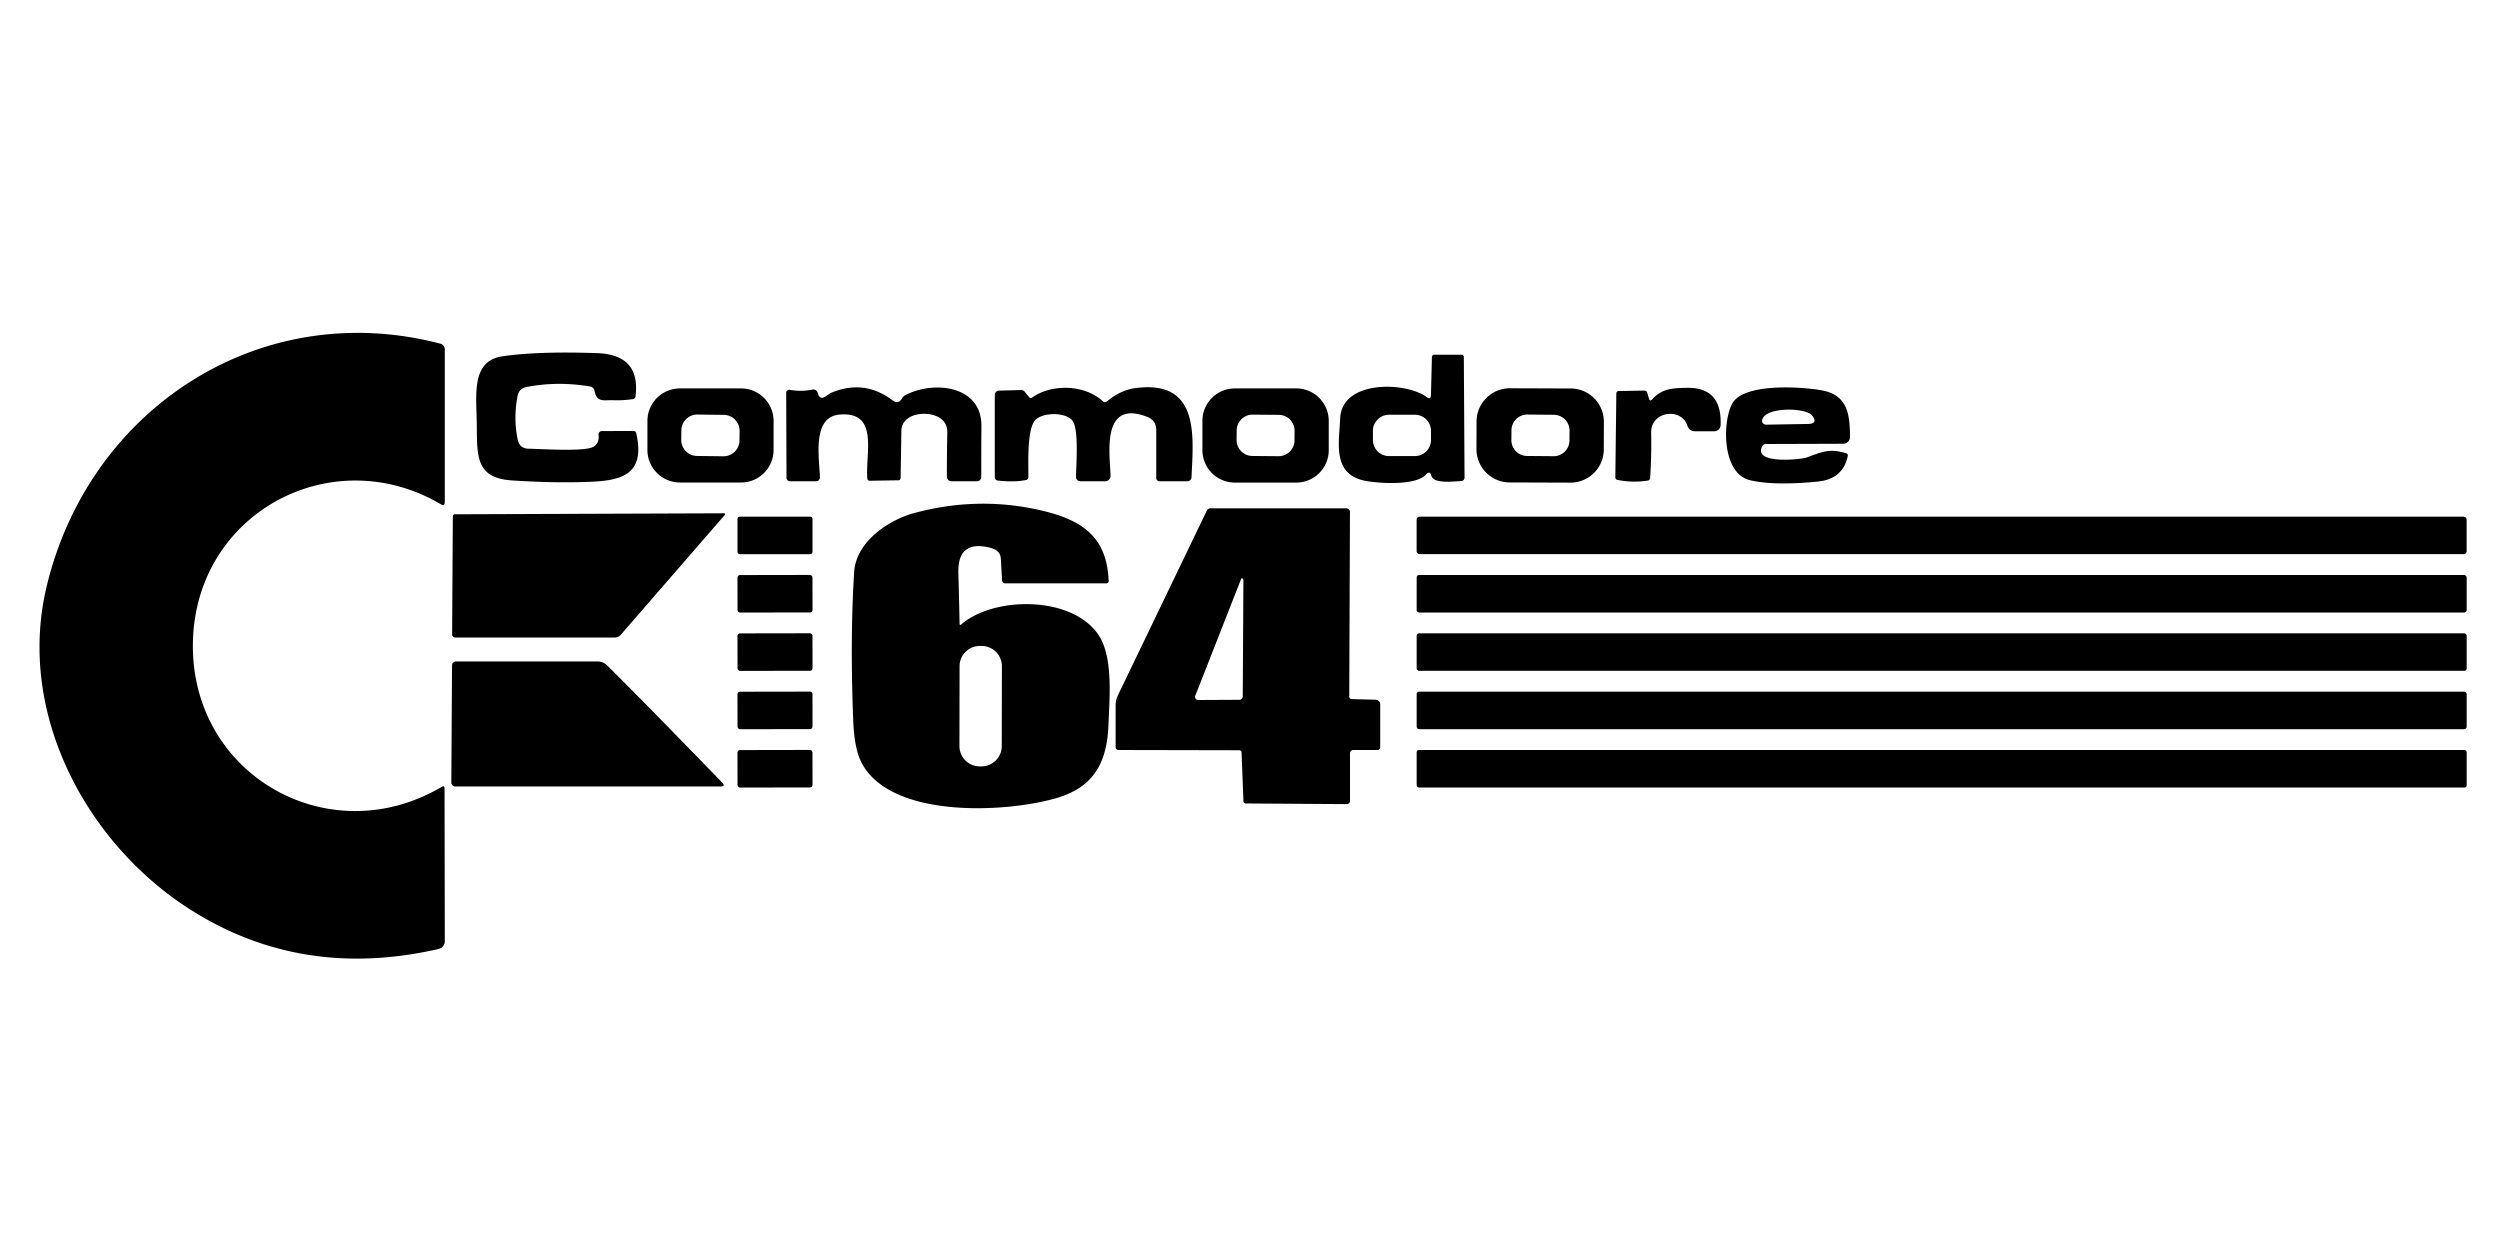 <?xml version="1.0" encoding="UTF-8" standalone="no"?>
<!DOCTYPE svg PUBLIC "-//W3C//DTD SVG 1.1//EN" "http://www.w3.org/Graphics/SVG/1.1/DTD/svg11.dtd">
<svg xmlns="http://www.w3.org/2000/svg" version="1.1" viewBox="0 0 600 300">
<path fill="#000000" d="
  M 46.30 154.07
  C 45.61 185.93 78.90 204.85 105.99 188.86
  Q 106.69 188.45 106.69 189.26
  L 106.75 225.93
  A 1.87 1.86 -6.7 0 1 105.31 227.74
  Q 72.52 235.28 45.81 218.38
  C 20.72 202.50 4.06 171.26 11.11 141.12
  C 21.14 98.20 62.36 71.14 105.68 82.48
  A 1.44 1.43 -82.7 0 1 106.75 83.87
  L 106.75 120.45
  Q 106.75 121.59 105.77 121.01
  C 79.75 105.67 46.97 122.98 46.30 154.07
  Z"
/>
<path fill="#000000" d="
  M 144.44 103.46
  L 152.07 103.43
  A 0.63 0.62 83.6 0 1 152.68 103.92
  C 155.36 115.39 147.11 115.53 138.58 115.72
  Q 131.72 115.87 122.94 115.31
  C 114.08 114.75 114.52 109.40 114.43 101.81
  C 114.35 94.88 113.00 86.62 120.59 85.51
  Q 129.04 84.27 143.25 84.75
  Q 153.85 85.11 152.51 95.20
  A 0.68 0.67 -0.6 0 1 151.95 95.77
  Q 149.58 96.15 147.18 96.05
  C 145.04 95.97 143.21 96.71 142.68 93.79
  A 1.28 1.27 89.7 0 0 141.64 92.76
  Q 133.82 91.44 126.37 92.88
  Q 124.57 93.23 124.22 95.03
  Q 123.18 100.35 124.25 105.52
  Q 124.70 107.66 126.89 107.69
  C 129.71 107.73 140.55 108.48 142.49 107.19
  Q 143.91 106.24 143.64 104.38
  A 0.81 0.81 -4.0 0 1 144.44 103.46
  Z"
/>
<path fill="#000000" d="
  M 343.43 94.77
  L 343.66 85.68
  A 0.57 0.53 -88.9 0 1 344.19 85.13
  L 350.81 85.13
  A 0.57 0.51 90.0 0 1 351.32 85.70
  L 351.49 114.65
  A 0.80 0.79 -1.9 0 1 350.73 115.45
  C 349.03 115.52 344.08 116.18 343.55 114.23
  Q 343.17 112.82 342.20 113.91
  C 339.65 116.77 329.76 115.96 327.00 115.25
  C 319.75 113.38 321.42 106.09 321.63 100.50
  C 321.97 91.11 337.37 91.59 342.41 95.30
  Q 343.40 96.03 343.43 94.77
  Z
  M 343.44 103.40
  A 3.86 3.86 0.0 0 0 339.58 99.54
  L 333.36 99.54
  A 3.86 3.86 0.0 0 0 329.50 103.40
  L 329.50 105.60
  A 3.86 3.86 0.0 0 0 333.36 109.46
  L 339.58 109.46
  A 3.86 3.86 0.0 0 0 343.44 105.60
  L 343.44 103.40
  Z"
/>
<path fill="#000000" d="
  M 185.66 107.99
  A 7.81 7.81 0.0 0 1 177.85 115.80
  L 163.19 115.80
  A 7.81 7.81 0.0 0 1 155.38 107.99
  L 155.38 101.03
  A 7.81 7.81 0.0 0 1 163.19 93.22
  L 177.85 93.22
  A 7.81 7.81 0.0 0 1 185.66 101.03
  L 185.66 107.99
  Z
  M 177.503 103.445
  A 3.83 3.83 0.0 0 0 173.72 99.569
  L 167.401 99.492
  A 3.83 3.83 0.0 0 0 163.524 103.275
  L 163.497 105.555
  A 3.83 3.83 0.0 0 0 167.28 109.431
  L 173.599 109.508
  A 3.83 3.83 0.0 0 0 177.476 105.725
  L 177.503 103.445
  Z"
/>
<path fill="#000000" d="
  M 218.51 100.04
  Q 216.37 101.22 216.33 103.35
  L 216.15 114.69
  A 0.59 0.47 -89.9 0 1 215.69 115.27
  L 208.69 115.38
  A 0.60 0.54 87.7 0 1 208.15 114.82
  C 207.72 108.43 210.93 98.70 201.50 99.50
  C 194.86 100.06 196.62 109.74 196.78 114.55
  A 0.92 0.92 89.1 0 1 195.86 115.50
  L 189.60 115.50
  A 0.84 0.84 0.0 0 1 188.76 114.66
  L 188.69 94.27
  A 0.72 0.72 -84.7 0 1 189.54 93.56
  Q 192.29 94.06 195.01 93.50
  A 1.06 1.05 -13.5 0 1 196.24 94.25
  C 196.93 96.77 198.41 94.71 199.61 94.22
  Q 207.48 91.00 214.19 96.06
  Q 215.60 97.13 216.47 95.63
  A 1.96 1.20 -78.2 0 1 217.13 94.93
  C 223.62 91.33 235.61 92.25 235.54 102.25
  Q 235.50 108.38 235.50 114.51
  A 0.99 0.99 -0.5 0 1 234.51 115.50
  L 228.34 115.50
  A 1.09 1.09 0.0 0 1 227.25 114.41
  Q 227.25 109.25 227.35 103.75
  C 227.43 99.10 221.18 98.58 218.51 100.04
  Z"
/>
<path fill="#000000" d="
  M 247.65 95.45
  C 252.41 92.04 260.39 92.27 264.71 96.34
  A 0.70 0.69 -43.0 0 0 265.62 96.37
  Q 268.92 93.63 272.43 93.15
  C 287.85 91.08 286.45 104.34 285.96 114.56
  A 0.98 0.98 -88.8 0 1 284.98 115.50
  L 278.26 115.50
  A 0.76 0.76 89.7 0 1 277.50 114.74
  L 277.50 103.24
  Q 277.50 100.87 275.29 100.03
  C 264.37 95.84 266.31 108.60 266.54 114.15
  A 1.30 1.30 88.9 0 1 265.24 115.50
  L 259.24 115.50
  A 0.99 0.99 0.5 0 1 258.25 114.51
  C 258.25 111.71 258.99 103.04 257.39 100.97
  C 255.74 98.83 250.21 98.94 248.45 100.84
  C 246.41 103.04 246.84 111.53 246.81 114.56
  A 0.64 0.62 83.8 0 1 246.33 115.18
  Q 243.60 115.79 239.44 115.33
  A 0.79 0.78 -86.7 0 1 238.75 114.55
  L 238.75 94.74
  A 1.05 0.99 -0.9 0 1 239.77 93.75
  L 244.94 93.61
  A 1.19 0.64 -10.5 0 1 245.82 93.89
  L 247.00 95.32
  A 0.52 0.44 52.0 0 0 247.65 95.45
  Z"
/>
<path fill="#000000" d="
  M 318.90 108.03
  A 7.79 7.79 0.0 0 1 311.11 115.82
  L 296.37 115.82
  A 7.79 7.79 0.0 0 1 288.58 108.03
  L 288.58 101.01
  A 7.79 7.79 0.0 0 1 296.37 93.22
  L 311.11 93.22
  A 7.79 7.79 0.0 0 1 318.90 101.01
  L 318.90 108.03
  Z
  M 310.7 103.421
  A 3.82 3.82 0.0 0 0 306.913 99.567
  L 300.653 99.513
  A 3.82 3.82 0.0 0 0 296.8 103.299
  L 296.78 105.579
  A 3.82 3.82 0.0 0 0 300.567 109.433
  L 306.827 109.487
  A 3.82 3.82 0.0 0 0 310.68 105.701
  L 310.7 103.421
  Z"
/>
<path fill="#000000" d="
  M 384.908 107.873
  A 7.99 7.99 0.0 0 1 376.89 115.835
  L 362.311 115.784
  A 7.99 7.99 0.0 0 1 354.349 107.767
  L 354.372 101.147
  A 7.99 7.99 0.0 0 1 362.389 93.185
  L 376.969 93.236
  A 7.99 7.99 0.0 0 1 384.932 101.253
  L 384.908 107.873
  Z
  M 376.69 103.371
  A 3.79 3.79 0.0 0 0 372.933 99.548
  L 366.574 99.492
  A 3.79 3.79 0.0 0 0 362.751 103.249
  L 362.73 105.609
  A 3.79 3.79 0.0 0 0 366.487 109.432
  L 372.846 109.488
  A 3.79 3.79 0.0 0 0 376.669 105.731
  L 376.69 103.371
  Z"
/>
<path fill="#000000" d="
  M 395.74 95.63
  Q 395.98 96.47 396.55 95.83
  C 398.80 93.27 401.48 93.12 404.97 93.08
  Q 413.31 92.98 412.95 102.03
  A 1.52 1.52 -89.0 0 1 411.43 103.50
  L 406.70 103.50
  A 1.80 1.79 81.4 0 1 404.99 102.23
  C 403.61 97.72 396.18 98.61 396.28 103.84
  Q 396.39 109.30 396.03 114.75
  A 0.63 0.61 87.8 0 1 395.51 115.33
  Q 391.82 115.92 388.17 115.17
  A 0.62 0.61 -84.3 0 1 387.68 114.56
  L 387.92 94.43
  A 0.59 0.53 -89.9 0 1 388.44 93.85
  L 394.69 93.74
  A 0.76 0.65 80.3 0 1 395.35 94.29
  L 395.74 95.63
  Z"
/>
<path fill="#000000" d="
  M 415.69 96.94
  C 418.27 92.01 431.46 92.74 436.85 93.61
  C 443.35 94.65 443.98 99.20 444.00 104.88
  A 1.62 1.61 -0.2 0 1 442.38 106.50
  L 423.81 106.56
  A 0.96 0.81 12.7 0 0 423.02 106.97
  C 420.38 111.50 432.20 110.32 433.65 109.78
  C 437.78 108.23 439.29 107.66 443.09 108.79
  A 0.54 0.53 14.3 0 1 443.47 109.42
  Q 442.31 114.98 436.26 115.58
  Q 425.75 116.61 420.00 115.25
  C 413.27 113.65 413.35 101.41 415.69 96.94
  Z
  M 422.91 100.88
  A 0.95 0.91 3.3 0 0 423.87 101.92
  L 433.90 101.75
  Q 436.42 101.71 434.93 99.74
  C 433.40 97.73 423.37 97.62 422.91 100.88
  Z"
/>
<path fill="#000000" d="
  M 230.69 149.86
  C 238.76 142.92 257.82 142.99 263.85 152.72
  C 267.20 158.11 266.25 167.93 266.04 173.75
  C 265.72 183.02 262.54 188.93 253.52 191.55
  C 241.12 195.15 213.47 196.47 206.68 182.85
  Q 205.03 179.57 204.77 172.85
  Q 204.00 152.98 205.00 137.25
  C 205.45 130.12 213.09 124.84 219.42 123.13
  Q 234.93 118.95 250.16 122.57
  C 259.98 124.90 265.66 129.02 266.08 139.44
  A 0.53 0.53 88.5 0 1 265.55 140.00
  L 241.20 140.00
  A 0.79 0.71 88.3 0 1 240.49 139.25
  L 240.20 134.05
  Q 240.09 132.08 237.71 131.48
  Q 229.79 129.45 230.01 137.51
  Q 230.18 143.60 230.30 149.69
  Q 230.31 150.18 230.69 149.86
  Z
  M 240.457 159.909
  A 4.87 4.87 0.0 0 0 235.595 155.03
  L 235.175 155.03
  A 4.87 4.87 0.0 0 0 230.297 159.891
  L 230.263 179.051
  A 4.87 4.87 0.0 0 0 235.125 183.93
  L 235.545 183.93
  A 4.87 4.87 0.0 0 0 240.423 179.069
  L 240.457 159.909
  Z"
/>
<path fill="#000000" d="
  M 297.43 180.06
  L 268.41 180.00
  A 0.66 0.66 0.2 0 1 267.75 179.34
  L 267.75 169.39
  Q 267.75 168.02 268.35 166.77
  L 289.63 122.56
  A 0.99 0.99 -77.1 0 1 290.52 122.00
  L 323.11 122.00
  A 0.88 0.87 0.3 0 1 323.99 122.88
  L 323.82 167.19
  A 0.59 0.49 -89.5 0 0 324.30 167.78
  L 330.09 167.93
  A 1.19 1.06 0.8 0 1 331.25 168.99
  L 331.25 179.34
  A 0.66 0.66 -0.2 0 1 330.59 180.00
  L 324.77 180.00
  A 0.77 0.77 90.0 0 0 324.00 180.77
  L 324.00 192.21
  A 0.78 0.77 -90.0 0 1 323.23 192.99
  L 298.94 192.83
  A 0.54 0.52 89.4 0 1 298.43 192.31
  L 297.97 180.56
  A 0.54 0.52 -1.1 0 0 297.43 180.06
  Z
  M 297.95 138.79
  C 297.90 138.80 287.84 164.57 286.87 166.96
  A 0.75 0.75 -78.7 0 0 287.56 168.00
  L 297.47 167.95
  A 0.82 0.80 89.6 0 0 298.26 167.13
  L 298.42 139.31
  A 0.50 0.39 86.1 0 0 297.95 138.79
  Z"
/>
<path fill="#000000" d="
  M 173.63 123.19
  Q 174.30 123.19 173.86 123.69
  L 148.97 152.36
  A 1.88 1.85 -69.1 0 1 147.57 153.00
  L 109.27 153.00
  A 0.76 0.76 0.0 0 1 108.51 152.24
  L 108.68 123.94
  A 0.51 0.51 0.0 0 1 109.19 123.43
  L 173.63 123.19
  Z"
/>
<rect fill="#000000" x="177.00" y="124.00" width="18.00" height="9.00" rx="0.52"/>
<rect fill="#000000" x="339.99" y="124.00" width="252.00" height="9.00" rx="0.68"/>
<rect fill="#000000" x="-9.00" y="-4.50" transform="translate(186.00,142.50) rotate(-0.1)" width="18.00" height="9.00" rx="0.59"/>
<rect fill="#000000" x="340.00" y="138.00" width="252.00" height="9.00" rx="0.57"/>
<rect fill="#000000" x="-9.00" y="-4.50" transform="translate(186.00,156.50) rotate(-0.1)" width="18.00" height="9.00" rx="0.59"/>
<rect fill="#000000" x="340.00" y="152.00" width="252.00" height="9.00" rx="0.57"/>
<path fill="#000000" d="
  M 145.65 159.64
  C 154.90 168.79 164.19 178.45 173.30 187.79
  Q 174.24 188.75 172.89 188.75
  L 109.26 188.75
  A 0.95 0.94 -90.0 0 1 108.32 187.80
  L 108.49 159.69
  A 0.94 0.93 90.0 0 1 109.42 158.75
  L 143.48 158.75
  A 3.13 3.08 66.9 0 1 145.65 159.64
  Z"
/>
<rect fill="#000000" x="-9.00" y="-4.50" transform="translate(186.00,170.50) rotate(-0.1)" width="18.00" height="9.00" rx="0.59"/>
<rect fill="#000000" x="340.00" y="166.00" width="252.00" height="9.00" rx="0.57"/>
<rect fill="#000000" x="-9.00" y="-4.50" transform="translate(186.00,184.50) rotate(-0.1)" width="18.00" height="9.00" rx="0.59"/>
<rect fill="#000000" x="340.00" y="180.00" width="252.00" height="9.00" rx="0.51"/>
</svg>

